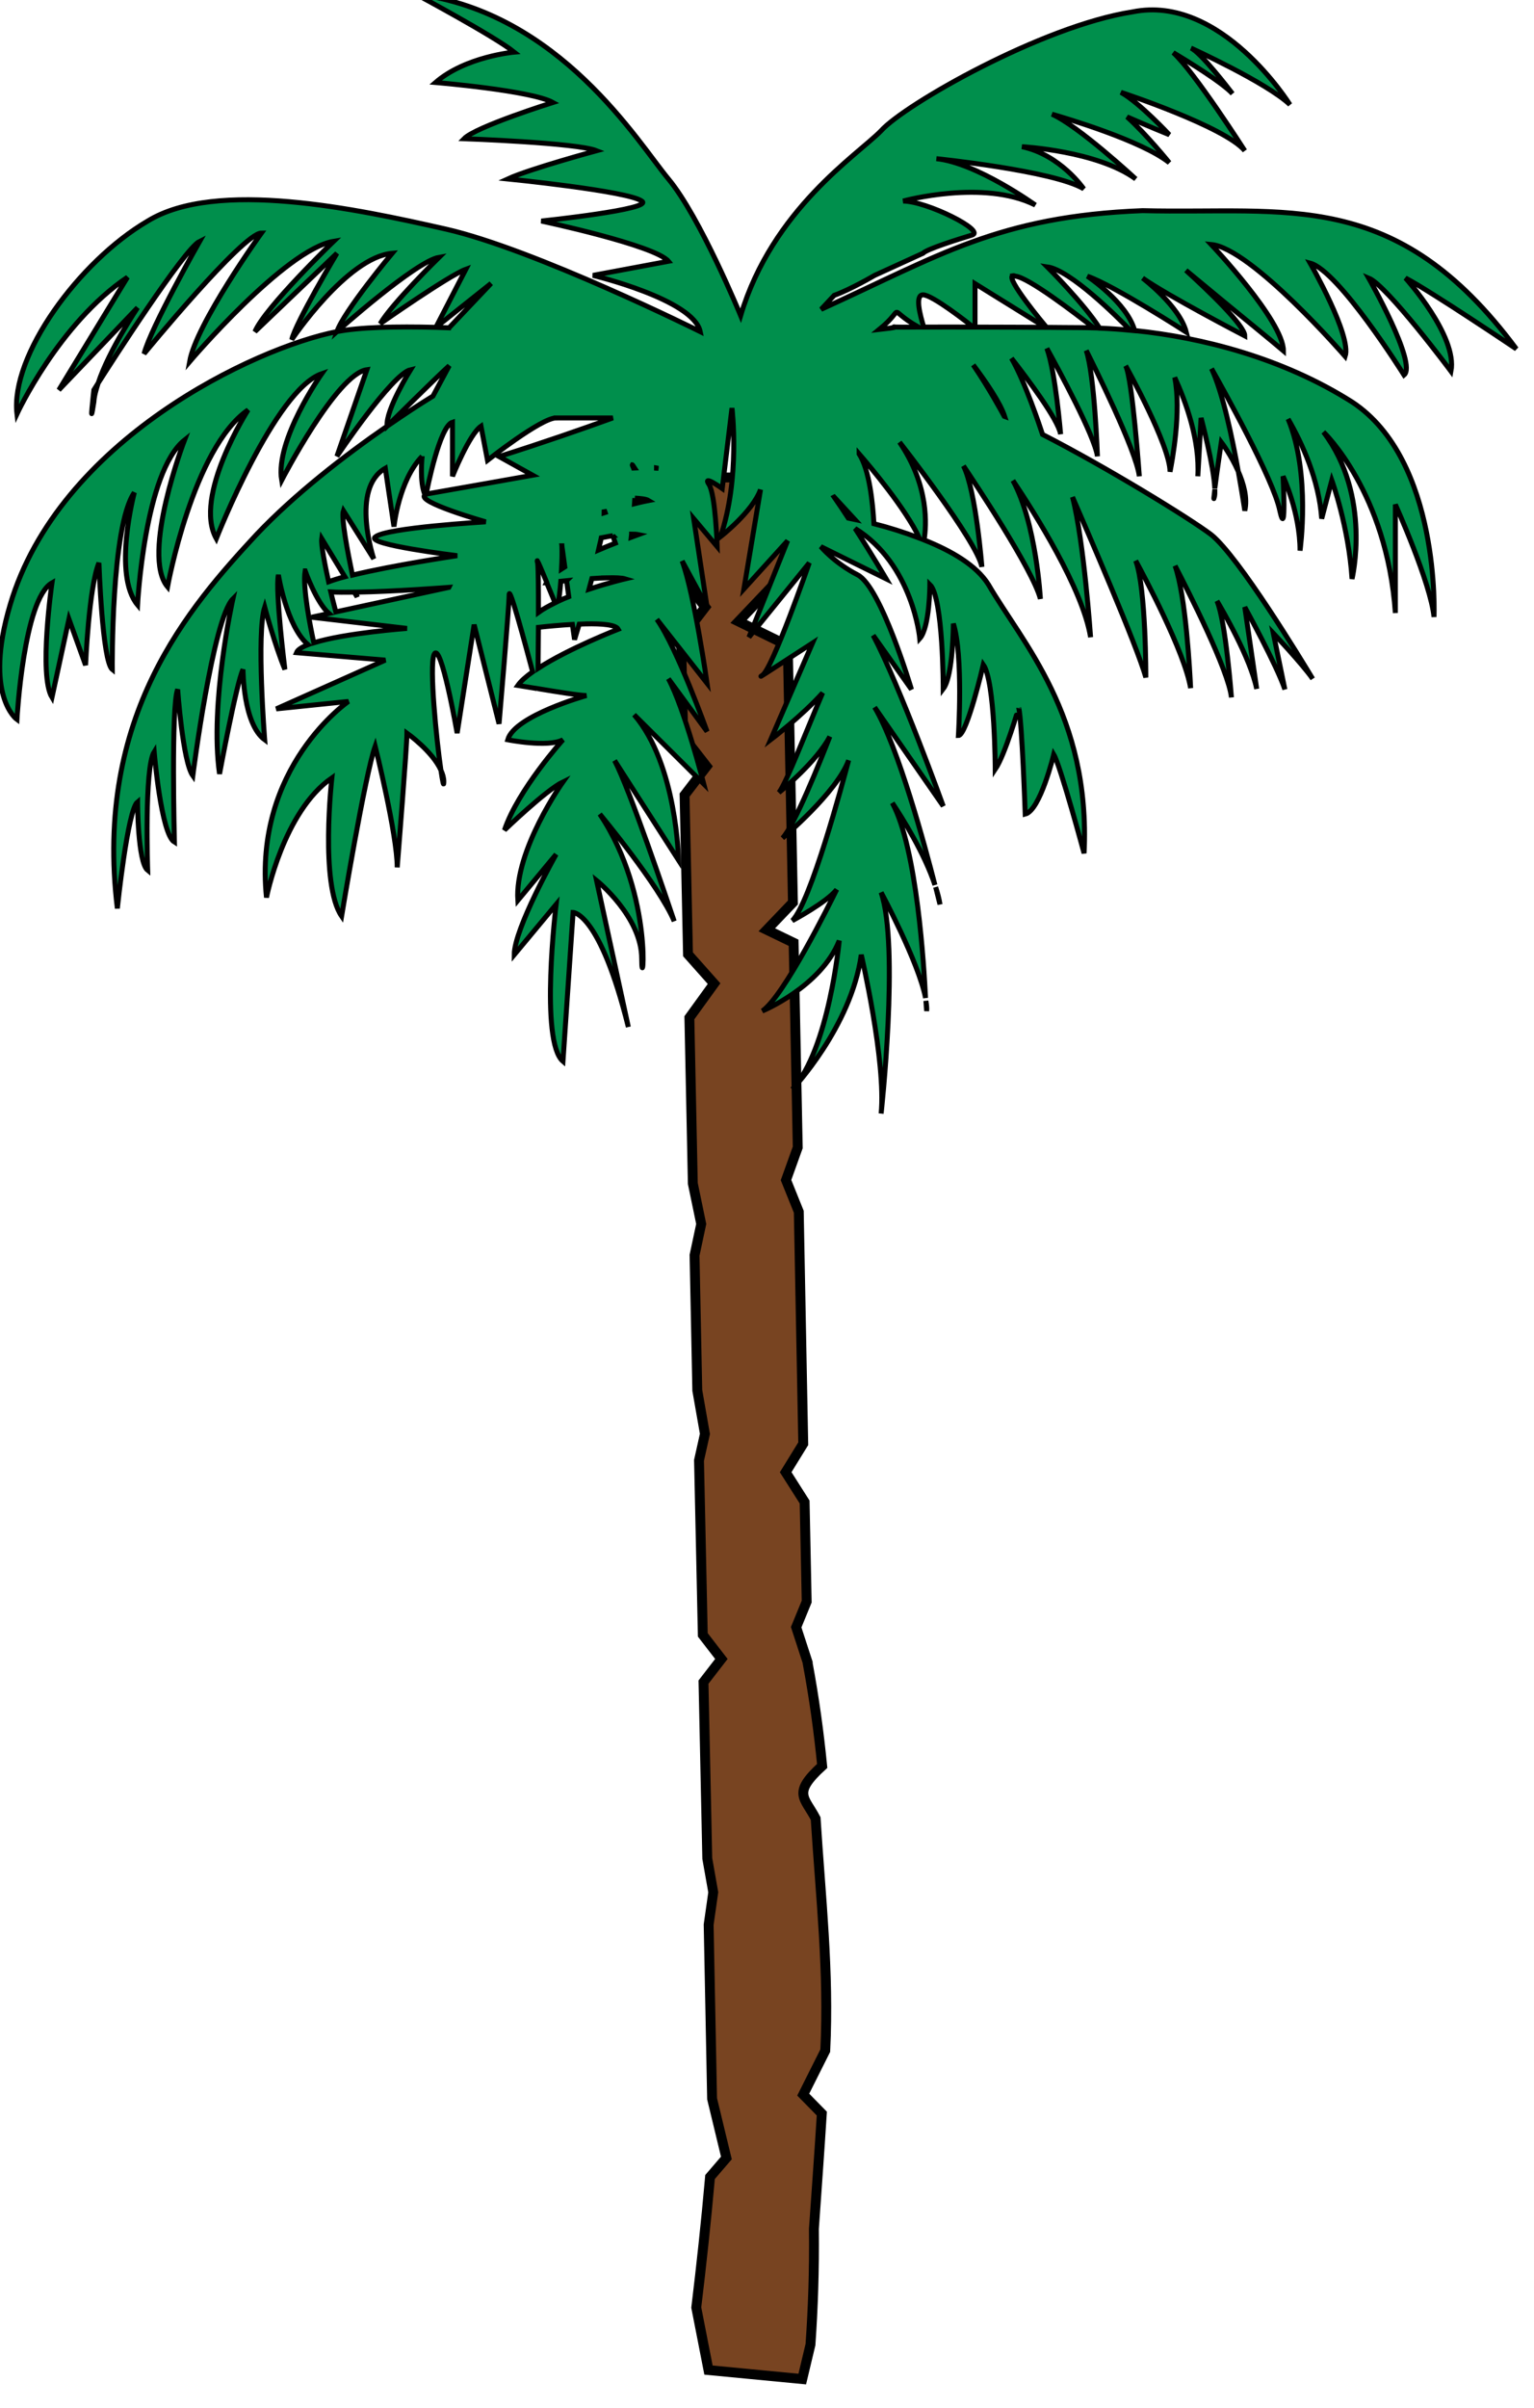 <?xml version="1.0" encoding="UTF-8" standalone="no"?>
<!-- Created with Inkscape (http://www.inkscape.org/) -->

<svg
   xmlns:dc="http://purl.org/dc/elements/1.1/"
   xmlns:cc="http://creativecommons.org/ns#"
   xmlns:rdf="http://www.w3.org/1999/02/22-rdf-syntax-ns#"
   xmlns:svg="http://www.w3.org/2000/svg"
   xmlns="http://www.w3.org/2000/svg"
   xmlns:sodipodi="http://sodipodi.sourceforge.net/DTD/sodipodi-0.dtd"
   xmlns:inkscape="http://www.inkscape.org/namespaces/inkscape"
   version="1.0"
   width="22.16"
   height="34.774"
   id="svg2"
   sodipodi:version="0.32"
   inkscape:version="0.47 r22583"
   sodipodi:docname="palm trees.svg"
   inkscape:output_extension="org.inkscape.output.svg.inkscape">
  <sodipodi:namedview
     inkscape:window-height="742"
     inkscape:window-width="1362"
     inkscape:pageshadow="2"
     inkscape:pageopacity="0.0"
     guidetolerance="10.0"
     gridtolerance="10.0"
     objecttolerance="10.0"
     borderopacity="1.0"
     bordercolor="#666666"
     pagecolor="#ffffff"
     id="base"
     inkscape:zoom="4.6174073"
     inkscape:cx="-29.233586"
     inkscape:cy="27.650866"
     inkscape:window-x="-4"
     inkscape:window-y="-4"
     inkscape:current-layer="svg2"
     showgrid="false"
     inkscape:window-maximized="0" />
  <defs
     id="defs4">
    <inkscape:perspective
       sodipodi:type="inkscape:persp3d"
       inkscape:vp_x="0 : 199.23419 : 1"
       inkscape:vp_y="0 : 1000 : 0"
       inkscape:vp_z="365.6402 : 199.23419 : 1"
       inkscape:persp3d-origin="182.8201 : 132.82279 : 1"
       id="perspective155" />
  </defs>
  <path
     id="path3283"
     style="fill:#0000ad;fill-opacity:1;fill-rule:evenodd;stroke:#000094;stroke-width:1px;stroke-linecap:butt;stroke-linejoin:miter;stroke-opacity:1;display:none"
     d="m -193.062,187.814 c 13.647,-1.638 43.296,-9.924 83.454,-2.912 8.467,0.726 18.205,-1.015 19.648,-7.787 0.276,-7.696 30.551,-6.196 46.172,-5.566 15.621,-0.629 45.896,-2.129 46.172,5.567 1.443,6.772 11.182,8.513 19.648,7.787 40.158,-7.012 69.808,1.273 83.454,2.912" />
  <g
     id="g11538"
     style="display:inline"
     transform="matrix(0.067,0,0,0.067,-11.603,-25.894)">
    <path
       id="path11860"
       style="fill:#784421;stroke:#000000;stroke-width:2.13;stroke-miterlimit:4;stroke-opacity:1;stroke-dasharray:none"
       d="m 342.289,489.396 c 0.135,6.752 0.236,13.505 0.371,20.256 l -10.235,10.777 10.606,5.189 c 0.368,18.459 0.751,36.919 1.112,55.38 l -5.636,5.887 5.785,2.794 c 0.287,14.703 0.604,29.402 0.89,44.105 l -2.529,7.042 2.752,6.827 c 0.324,16.665 0.633,33.328 0.964,49.992 l -3.787,6.144 4.084,6.428 c 0.142,7.152 0.31,14.302 0.445,21.454 l -2.268,5.53 2.491,7.641 c 10e-4,0.066 -0.001,0.133 0,0.2 1.371,7.346 2.395,14.704 3.115,22.052 -6.516,5.957 -3.805,6.743 -1.407,11.347 1.08,17.067 2.917,32.952 2.074,50.02 l -4.752,9.479 4.01,4.091 c -0.521,8.293 -1.129,16.556 -1.706,24.846 0.095,8.895 -0.192,17.13 -0.742,24.946 l -1.77,7.427 -20.218,-1.937 -2.634,-13.473 c 1.091,-9.068 2.113,-18.427 2.967,-28.139 l 3.526,-4.107 -3.082,-12.757 c -0.26,-12.505 -0.479,-25.013 -0.742,-37.519 l 0.993,-6.985 -1.289,-7.284 c -0.265,-12.674 -0.556,-25.344 -0.816,-38.018 l 3.856,-4.989 -4.005,-5.189 c -0.258,-12.541 -0.554,-25.078 -0.816,-37.618 l 1.272,-5.702 -1.643,-9.366 c -0.204,-9.712 -0.388,-19.424 -0.593,-29.137 l 1.437,-6.743 -1.808,-8.724 c -0.252,-11.908 -0.489,-23.815 -0.742,-35.723 l 5.322,-7.354 -5.618,-6.316 c -0.243,-11.442 -0.498,-22.884 -0.742,-34.326 l 4.746,-6.187 -5.043,-6.486 c -0.15,-7.018 -0.295,-14.037 -0.445,-21.054 l 5.191,-6.785 -5.488,-7.085 c -0.148,-6.95 -0.297,-13.904 -0.445,-20.855 7.65,7.5e-4 15.339,0 22.991,0 z" />
    <path
       id="21727592"
       style="fill:#008f4c;fill-opacity:1;stroke:#000000;stroke-width:1.07;stroke-miterlimit:4;stroke-dasharray:none"
       d="m 262.796,385.195 c -7e-5,-4e-5 16.923,9.053 21.257,12.519 -2e-5,-4e-5 -10.474,0.914 -16.974,6.546 -5e-5,-3e-5 20.611,1.707 25.306,4.307 -5e-5,-6e-5 -16.627,5.21 -19.155,7.81 -7e-5,0 24.242,0.851 28.576,2.584 -1e-4,0 -14.46,3.921 -19.155,6.087 -2e-5,0 25.998,2.6 28.888,4.766 2.889,1.733 -21.646,4.307 -21.646,4.307 -5e-5,2e-5 24.519,5.205 27.408,8.671 l -16.274,3.044 c -10e-5,0 21.681,5.185 23.126,12.117 3e-5,0 -35.753,-17.776 -54.894,-22.108 -19.141,-4.333 -49.43,-10.821 -64.238,-1.723 -14.807,8.665 -29.631,29.011 -28.187,41.575 -2e-5,0 9.019,-19.494 23.826,-29.459 l -14.794,24.291 16.974,-17.744 c -8e-5,0 -6.154,9.148 -8.487,16.251 2.56,-4.034 18.55,-28.952 21.88,-30.55 -8e-5,-2e-5 -10.546,18.601 -11.991,24.233 -8e-5,0 21.333,-26.013 25.306,-26.013 -5e-5,0 -14.05,19.504 -15.495,27.736 -3e-5,0 20.594,-24.223 31.068,-25.956 -5e-5,-2e-5 -14.807,14.268 -16.974,19.467 l 17.675,-16.883 c -5e-5,-2e-5 -9.011,15.14 -9.733,18.606 -3e-5,-2e-5 11.895,-17.739 21.646,-18.606 -5e-5,-2e-5 -10.469,12.55 -11.913,16.883 -5e-5,0 16.979,-15.155 22.035,-16.021 -5e-5,0 -10.164,9.966 -12.692,14.299 -5e-5,2e-5 14.842,-10.415 18.454,-11.715 l -6.463,12.519 11.913,-9.475 -9.032,9.532 0.389,0.057 c -1.113,-0.04 -2.181,-0.087 -3.27,-0.115 -8.631,-0.221 -16.424,-0.043 -21.335,0.919 -17.696,3.466 -59.993,23.391 -70.467,58.918 -5.779,19.496 1.479,24.693 1.479,24.693 -2e-5,0 1.413,-25.993 7.553,-29.459 -5e-5,0 -2.889,19.927 0,24.693 l 3.66,-16.883 3.582,9.934 c -8e-5,0 0.714,-16.852 2.881,-22.051 -5e-5,2e-5 0.714,21.237 2.881,22.97 -5e-5,0 -0.306,-30.765 4.75,-38.13 -7e-5,0 -4.717,17.734 0.701,24.233 -8e-5,0 1.455,-28.614 10.122,-35.546 -8e-5,-2e-5 -9.438,24.709 -3.66,31.641 -5e-5,2e-5 5.446,-29.898 17.364,-38.13 -5e-5,0 -11.908,18.638 -6.852,27.736 -5e-5,-2e-5 12.624,-32.08 22.736,-35.546 -7e-5,0 -10.087,14.305 -8.643,22.97 -5e-5,0 11.875,-22.965 18.376,-23.831 l -6.463,18.663 c -5e-5,0 11.912,-17.796 15.884,-18.663 -3e-5,0 -5.422,8.708 -5.061,12.174 -5e-5,0 10.503,-10.436 13.393,-13.035 l -3.504,6.546 c -2.829,1.728 -6.234,3.968 -9.889,6.489 -9.158,6.318 -19.962,14.68 -28.187,23.372 -14.446,15.597 -35.034,38.975 -29.978,80.567 -2e-5,-10e-6 2.193,-21.237 4.36,-22.97 -8e-5,-2e-5 0.013,13.025 2.18,14.758 -8e-5,-10e-6 -0.765,-22.088 1.402,-25.554 -5e-5,0 1.471,17.734 4.36,19.467 -2e-5,-5e-5 -0.744,-29.438 0.701,-32.904 -3e-5,-2e-5 1.103,15.573 3.27,18.606 -7e-5,-4e-5 4.309,-33.798 8.643,-38.13 -5e-5,0 -5.048,22.564 -2.881,37.728 -2e-5,-5e-5 3.617,-19.478 5.061,-22.51 0,0 -0.023,11.694 4.672,15.16 -5e-5,0 -1.806,-22.965 0,-28.597 -5e-5,0 2.193,8.238 4.36,13.437 0,0 -2.124,-16.92 -1.402,-20.386 -5e-5,2e-5 1.736,11.056 6.385,15.045 -1.311,0.514 -2.238,1.087 -2.492,1.723 l 19.155,1.608 -23.515,10.509 15.573,-1.608 c -7e-5,0 -20.565,14.082 -17.675,42.265 -2e-5,-4e-5 3.618,-18.537 14.093,-25.784 -7e-5,-6e-5 -2.594,22.959 2.102,29.803 -3e-5,-2e-5 5.074,-30.598 7.241,-36.637 -3e-5,0 4.75,19.095 4.75,26.128 0.177,-2.247 2.102,-26.25 2.102,-28.942 -3e-5,0 5.472,3.888 7.319,7.982 -0.963,-6.559 -2.532,-22.282 -1.479,-24.922 1.445,-3.221 4.983,16.94 4.983,16.94 l 3.66,-23.372 5.373,21.362 c -2e-5,0 2.18,-25.378 2.18,-27.794 -8e-5,-2.331 3.609,11.142 5.061,16.596 -1.403,1.001 -2.54,1.99 -3.192,2.929 -5e-5,0 2.363,0.386 4.205,0.689 0.002,0.007 0.078,0.287 0.078,0.287 -5e-5,0 -10e-5,-0.281 0,-0.287 3.9,0.642 9.053,1.493 10.512,1.493 -1e-4,-2e-5 -15.53,4.333 -16.974,9.532 -2e-5,0 8.663,1.733 11.913,0 -8e-5,0 -9.725,10.802 -12.614,19.467 -2e-5,-6e-5 9.002,-8.661 12.614,-10.394 -8e-5,-4e-5 -10.455,14.723 -9.733,25.554 l 8.254,-9.934 c -2e-5,-6e-5 -9.032,16.017 -9.032,21.649 l 9.032,-10.853 c -2e-5,-4e-5 -3.577,29.491 1.479,33.823 l 2.18,-32.1 c -8e-5,-2e-5 5.774,-0.003 11.913,24.693 l -6.852,-31.584 c -10e-5,-4e-5 9.733,7.785 9.733,16.883 2e-5,8.665 2.886,-13.418 -9.032,-31.182 -1e-4,-4e-5 12.808,15.364 16.04,23.085 -1.37,-4.06 -9.53,-28.307 -12.848,-34.627 l 13.782,21.477 c 1e-4,-5e-5 -0.313,-20.573 -9.577,-31.354 l 15.028,14.93 c 2e-5,-10e-6 -4.174,-16.297 -7.631,-22.683 l 8.331,11.37 c 7e-5,0 -6.421,-17.947 -10.823,-24.176 l 10.823,13.782 c 7e-5,0 -2.746,-19.226 -5.373,-26.358 l 5.373,9.934 -2.881,-19.065 5.061,6.03 c 2e-5,2e-5 -0.346,-11.271 -1.791,-13.437 -1.445,-2.166 2.881,0.919 2.881,0.919 l 2.102,-17.342 c 5e-5,0 1.842,15.172 -2.492,27.736 7e-5,0 6.915,-5.354 8.643,-10.164 l -3.582,21.419 9.422,-10.394 -8.331,20.788 13.003,-16.021 c 10e-5,2e-5 -7.955,22.933 -10.122,24.233 -2.528,1.733 10.823,-6.948 10.823,-6.948 l -9.032,20.845 c 10e-5,0 6.83,-5.196 11.212,-10.107 -3.285,7.637 -7.843,19.498 -9.422,21.477 0.897,-0.732 8.123,-6.686 10.979,-12.059 -2.012,5.132 -7.536,19.038 -10.2,21.879 8e-5,-3e-5 11.686,-9.793 14.249,-16.768 -1.284,4.861 -8.208,30.632 -12.147,34.57 10e-5,-2e-5 7.469,-3.982 9.577,-6.719 -1.459,2.974 -11.348,22.969 -16.04,26.186 1e-4,-10e-6 12.612,-5.195 16.585,-15.16 8e-5,-3e-5 -2.177,23.378 -10.122,32.043 10e-5,-4e-5 12.705,-13.402 14.872,-28.999 1e-4,-4e-5 5.366,22.961 4.283,34.225 0,-3e-5 3.973,-35.965 0,-47.662 0,-3e-5 8.056,14.945 9.577,22.74 -0.322,-6.504 -1.807,-32.104 -7.163,-42.035 2.188,3.296 6.888,10.781 9.188,17.687 -2.125,-8.312 -7.9,-29.763 -13.003,-38.302 l 14.794,21.305 c 7e-5,-3e-5 -9.294,-25.762 -15.106,-36.809 l 8.254,11.657 c 0,-2e-5 -6.546,-22.093 -11.602,-24.693 -5.056,-2.599 -7.942,-6.087 -7.942,-6.087 l 14.093,6.948 c 0,0 -2.958,-5.048 -6.696,-10.853 12.498,7.742 13.938,23.716 13.938,23.716 2.167,-2.416 2.18,-11.657 2.18,-11.657 2.89,2.818 2.881,22.51 2.881,22.51 2.167,-2.818 2.18,-14.069 2.18,-14.069 2.167,6.844 1.09,24.118 1.09,24.118 1.806,0 5.373,-15.275 5.373,-15.275 2.529,3.623 2.569,22.568 2.569,22.568 2.167,-3.221 5.061,-13.323 5.061,-13.322 0.722,3.221 1.402,22.97 1.402,22.97 3.251,-0.805 6.151,-12.863 6.151,-12.863 1.445,2.416 6.541,21.305 6.541,21.305 1.445,-29.792 -13.409,-45.461 -20.634,-57.941 -2.594,-4.13 -7.955,-7.244 -13.86,-9.59 0.487,-3.031 1.146,-11.592 -5.295,-21.075 1e-4,0 16.67,21.242 17.753,26.875 0,-2e-5 -1.269,-16.353 -3.971,-21.764 2.141,3.192 14.926,22.286 16.585,28.655 0,0 -0.871,-16.209 -5.918,-25.497 4.661,6.946 15.059,23.339 16.741,33.766 0,0 -1.42,-20.624 -3.893,-30.205 2.896,6.661 13.897,32.006 15.806,38.876 0,0 0.05,-19.282 -2.18,-25.152 1.696,3.128 10.543,19.626 11.835,27.449 -0.17,-3.606 -1.018,-19.667 -3.348,-26.358 2.814,5.418 11.537,22.511 12.147,28.368 7e-5,0 -1.236,-16.43 -3.115,-20.788 1.234,2.056 7.196,12.282 8.565,18.95 l -2.569,-17.629 c 0,0 6.915,12.561 8.643,17.744 l -2.492,-12.117 c 9e-5,0 6.156,6.512 8.487,9.82 -2.287,-3.805 -15.912,-26.294 -21.88,-31.067 -4.738,-3.59 -22.585,-14.54 -36.362,-21.592 -0.564,-1.744 -3.807,-11.413 -6.696,-16.423 3.45,4.442 10.059,13.182 10.589,16.366 10e-5,0 -1.095,-13.381 -2.959,-18.491 2.412,4.367 10.285,18.824 10.901,23.257 1e-4,0 -0.604,-17.45 -2.414,-22.798 1.408,2.802 10.777,21.482 11.446,27.104 0,0 -1.514,-21.232 -2.959,-23.831 0,0 9.577,17.143 9.577,22.855 0.41,-2.042 2.502,-13.064 1.012,-20.328 2.367,5.17 5.433,13.476 4.983,21.305 l 0.701,-12.576 c 0,0 2.751,10.325 2.959,15.218 0.423,-3.444 1.402,-9.992 1.402,-9.992 0,0 2.107,2.766 3.66,6.317 -1.29,-7.194 -3.345,-17.006 -5.762,-22.166 2.176,3.853 13.407,23.931 14.716,30.607 1.445,6.499 0.701,-7.408 0.701,-7.408 0,0 3.66,7.79 3.66,16.021 0,1e-5 2.348,-16.57 -2.57,-28.368 3.08,5.347 6.643,13.099 7.241,21.477 l 2.18,-8.269 c 0,0 3.638,9.983 4.36,21.247 0,-2e-5 4.322,-17.777 -6.151,-31.641 6e-5,0 13.689,12.996 15.495,38.991 l 0,-23.372 c 0,0 7.609,16.868 8.331,24.233 0,0 1.466,-33.778 -17.675,-46.342 -14.915,-9.453 -32.248,-13.886 -46.874,-15.39 -1.629,-6.036 -10.2,-11.715 -10.2,-11.715 5.78,2.013 21.335,12.059 21.335,12.059 -1.445,-5.636 -9.421,-11.657 -9.421,-11.657 5.057,3.623 22.035,12.461 22.035,12.461 0,-2.223 -7.918,-9.781 -12.692,-14.126 1.635,1.368 3.625,2.999 8.331,6.891 10.837,8.857 12.692,10.451 12.692,10.451 8e-5,-6.442 -15.573,-22.912 -15.573,-22.912 8.669,0.805 28.888,24.118 28.888,24.118 1.445,-4.429 -7.553,-20.099 -7.553,-20.099 6.141,1.61 20.245,24.118 20.245,24.118 2.89,-2.416 -7.631,-20.903 -7.631,-20.903 3.974,1.61 17.753,20.099 17.753,20.099 1.445,-7.649 -9.811,-20.099 -9.811,-20.099 5.418,2.818 23.904,15.275 23.904,15.275 -26.009,-35.026 -49.523,-28.998 -80.589,-29.803 -31.138,1.224 -43.986,9.773 -69.305,21.269 l 2.809,-3.008 c 3.612,-1.3 8.721,-4.307 8.721,-4.307 l 10.434,-4.766 c 0.722,-0.867 7.622,-3.038 10.512,-3.905 3.25,-0.866 -9.738,-7.35 -14.794,-7.35 0,-2e-5 17.302,-4.771 28.498,0.861 0,0 -12.667,-9.125 -21.335,-9.992 0,0 25.268,2.59 31.768,6.489 1.1e-4,-10e-6 -5.008,-7.34 -13.315,-9.073 10e-5,0 16.221,0.883 24.527,6.948 8e-5,0 -12.351,-11.455 -18.064,-13.954 2.86,0.833 19.355,5.692 25.306,10.451 9e-5,0 -4.854,-6.035 -9.11,-9.877 4.144,1.836 9.11,3.847 9.11,3.847 9e-5,0 -6.461,-6.964 -10.434,-9.13 0,-4e-5 22.374,7.377 26.707,12.576 0,0 -10.786,-16.903 -15.417,-21.132 3.074,1.84 10.569,6.427 12.77,8.843 -0.763,-1.001 -6.916,-9.004 -8.954,-9.82 0,-6e-5 16.279,7.408 21.335,12.174 0,-3e-5 -14.808,-23.883 -33.949,-19.984 -19.502,3.033 -49.137,19.979 -54.193,25.611 -5.056,5.199 -23.427,16.89 -30.289,39.853 5e-5,0 -8.711,-21.227 -15.573,-29.459 -6.501,-7.798 -23.446,-35.954 -54.505,-39.853 z m 177.374,102.905 c 0.828,4.618 1.402,8.441 1.402,8.441 0.614,-2.761 -0.255,-5.819 -1.402,-8.441 z m -171.924,64.373 c 0.358,2.441 0.623,3.78 0.623,2.469 -5e-5,-0.811 -0.25,-1.644 -0.623,-2.469 z M 194.353,469.035 c -0.217,0.342 -0.934,1.493 -0.934,1.493 -5e-5,0 -1.083,9.516 0,2.584 0.062,-1.191 0.451,-2.604 0.934,-4.077 z m 204.626,-25.037 c 4.972,0.693 15.046,10.738 17.909,13.667 -2.278,-0.217 -4.5,-0.378 -6.619,-0.459 -3.248,-5.156 -11.29,-13.208 -11.29,-13.208 z m -7.397,1.895 c 0.122,-0.025 0.319,0.039 0.545,0.115 2.819,0.314 12.605,7.786 16.896,11.14 -0.984,-0.027 -1.941,-0.057 -2.881,-0.057 -1.969,0 -4.873,-0.039 -7.319,-0.057 -0.514,-0.614 -9.013,-10.776 -7.241,-11.14 z m -8.176,1.723 15.183,9.418 c -4.609,-0.034 -9.546,-0.04 -15.183,-0.057 l 0,-9.36 z m -11.212,2.412 c 2.025,0 9.78,6.118 10.823,6.948 -3.551,-0.01 -6.984,-0.03 -10.667,0 -0.799,-2.594 -1.945,-6.948 -0.156,-6.948 z m -1.012,6.948 c -10.905,0.106 -0.125,-0.405 -8.434,0.516 6.106,-4.968 1.114,-4.728 8.434,-0.516 z m 11.835,8.154 c 2.734,3.646 5.827,8.161 6.774,11.083 -0.02,-0.008 -0.058,0.008 -0.078,0 -0.384,-0.711 -3.321,-6.146 -6.696,-11.083 z m -89.933,11.427 c 1.548,0 6.597,0 12.225,0 -6.699,2.426 -14.772,5.243 -24.527,8.327 l 7.241,4.02 c -7e-5,0 -18.04,3.214 -22.736,4.02 -0.114,0.032 -0.149,0.078 -0.234,0.115 0.255,-1.309 2.932,-14.737 5.684,-15.562 l 0,11.657 c -2e-5,0 3.623,-9.063 6.151,-10.796 l 1.402,7.35 c -5e-5,0 11.544,-9.131 14.794,-9.131 z m 65.328,7.752 c 2.276,2.632 9.986,11.717 13.003,18.146 -3.274,-1.239 -6.633,-2.303 -9.811,-3.101 -0.246,-4.395 -0.955,-11.608 -3.192,-15.045 z m -94.215,0.517 c -7e-5,0 -0.613,5.586 0.623,8.327 -2.092,1.482 13.081,5.8 13.081,5.8 -8e-5,0 -21.659,1.26 -23.826,3.273 -2.167,1.61 17.675,4.02 17.675,4.02 -5e-5,0 -13.663,2.028 -22.581,4.192 -1.006,-4.889 -2.469,-12.331 -1.947,-13.897 l 6.541,10.394 c -5e-5,10e-6 -5.093,-15.192 2.492,-19.524 l 1.869,12.576 c -2e-5,-3e-5 1.017,-9.961 6.073,-15.16 z m 45.317,1.838 c 0.025,-0.042 0.209,0.298 0.467,0.689 -0.084,0.004 -0.148,-0.005 -0.234,0 -0.006,-0.015 0.006,-0.043 0,-0.057 -0.181,-0.403 -0.253,-0.599 -0.234,-0.632 z m 5.217,0.689 c 0.131,0.026 0.26,0.032 0.389,0.057 5e-5,0 -0.348,0.004 -0.389,0 l 0,-0.057 z m 120.378,4.594 c -0.193,1.584 -0.308,2.654 -0.078,1.55 0.081,-0.39 0.095,-0.942 0.078,-1.55 z m -82.069,1.665 4.438,4.824 c -0.519,-0.111 -0.909,-0.188 -1.402,-0.287 -1,-1.516 -2.001,-3.06 -3.037,-4.537 z m -42.981,0.23 c 1.266,0.068 2.423,0.195 2.959,0.517 5e-5,0 -1.253,0.236 -3.037,0.689 0.028,-0.416 0.057,-0.806 0.078,-1.206 z m -6.618,2.469 c 0.055,0.177 0.172,0.438 0.234,0.632 -0.077,0.026 -0.156,0.031 -0.234,0.057 0.008,-0.254 0.005,-0.462 0,-0.689 z m 5.918,5.283 c 0.567,8.3e-4 1.09,0.037 1.479,0.115 5e-5,0 -0.964,0.361 -1.557,0.574 0.028,-0.246 0.05,-0.438 0.078,-0.689 z m -4.049,0.345 c 0.269,0.766 0.284,0.875 0.545,1.608 -1.149,0.453 -2.354,0.929 -3.66,1.493 0.197,-0.922 0.465,-1.777 0.623,-2.642 0.86,-0.148 1.687,-0.348 2.492,-0.459 z m -62.758,0.632 4.983,8.212 c -1.378,0.363 -2.544,0.733 -3.504,1.091 -0.848,-3.867 -1.658,-8.016 -1.479,-9.303 z m 51.78,1.55 c 0.141,1.122 0.409,2.92 0.623,4.537 -0.252,0.151 -0.465,0.308 -0.701,0.459 0.102,-1.768 0.132,-3.567 0.078,-4.996 z m -5.295,3.216 c 0.143,0.177 1.034,2.273 2.024,4.651 -0.022,0.039 -0.059,0.076 -0.078,0.115 -4e-5,0 0.076,2.6e-4 0.078,0 0.848,2.037 1.404,3.36 1.791,4.307 -1.305,0.653 -2.555,1.313 -3.582,2.067 0.012,-4.789 -0.018,-9.245 -0.156,-10.624 -0.136,-0.403 -0.122,-0.572 -0.078,-0.517 z m -50.066,2.182 c -9e-5,0 2.431,6.862 5.139,9.188 l -3.737,0.804 20.556,2.412 c -3e-5,0 -13.358,0.982 -20.089,3.101 -0.662,-3.061 -2.467,-11.914 -1.869,-15.505 z m 65.094,1.493 c 1.727,-0.041 3.171,0.013 3.893,0.23 2e-5,0 -3.572,0.842 -7.786,2.24 0.223,-0.832 0.403,-1.436 0.623,-2.297 1.133,-0.074 2.266,-0.149 3.27,-0.172 z m -8.721,0.632 c 0.221,1.642 0.252,1.864 0.467,3.445 -0.735,0.303 -1.473,0.585 -2.18,0.919 0.118,-1.032 0.282,-1.965 0.467,-4.249 0.364,-0.038 0.84,-0.074 1.246,-0.115 z m -25.384,1.436 -24.371,5.283 c -0.14,-0.562 -0.622,-2.301 -1.09,-4.307 1.354,0.088 3.102,0.084 5.061,0.057 l 0.623,1.034 c -5e-5,0 -0.209,-0.918 -0.234,-1.034 8.361,-0.136 20.011,-1.034 20.011,-1.034 z m 29.51,7.867 c 3.513,-0.076 6.466,0.174 7.008,1.148 1.3e-4,0 -10.719,4.16 -17.286,8.441 0.034,-2.547 0.051,-4.43 0.078,-8.843 1.968,-0.223 4.648,-0.474 7.319,-0.632 0.105,0.763 0.467,3.273 0.467,3.273 -5e-5,0 0.488,-1.569 1.012,-3.331 0.462,-0.019 0.953,-0.048 1.402,-0.057 z m 75.45,56.736 c 0.403,1.586 0.934,3.733 0.934,3.733 -0.18,-1.191 -0.52,-2.429 -0.934,-3.733 z m -2.102,24.52 c 0.026,0.564 0.156,2.182 0.156,2.182 0.072,-0.604 -0.027,-1.344 -0.156,-2.182 z" />
  </g>
</svg>
